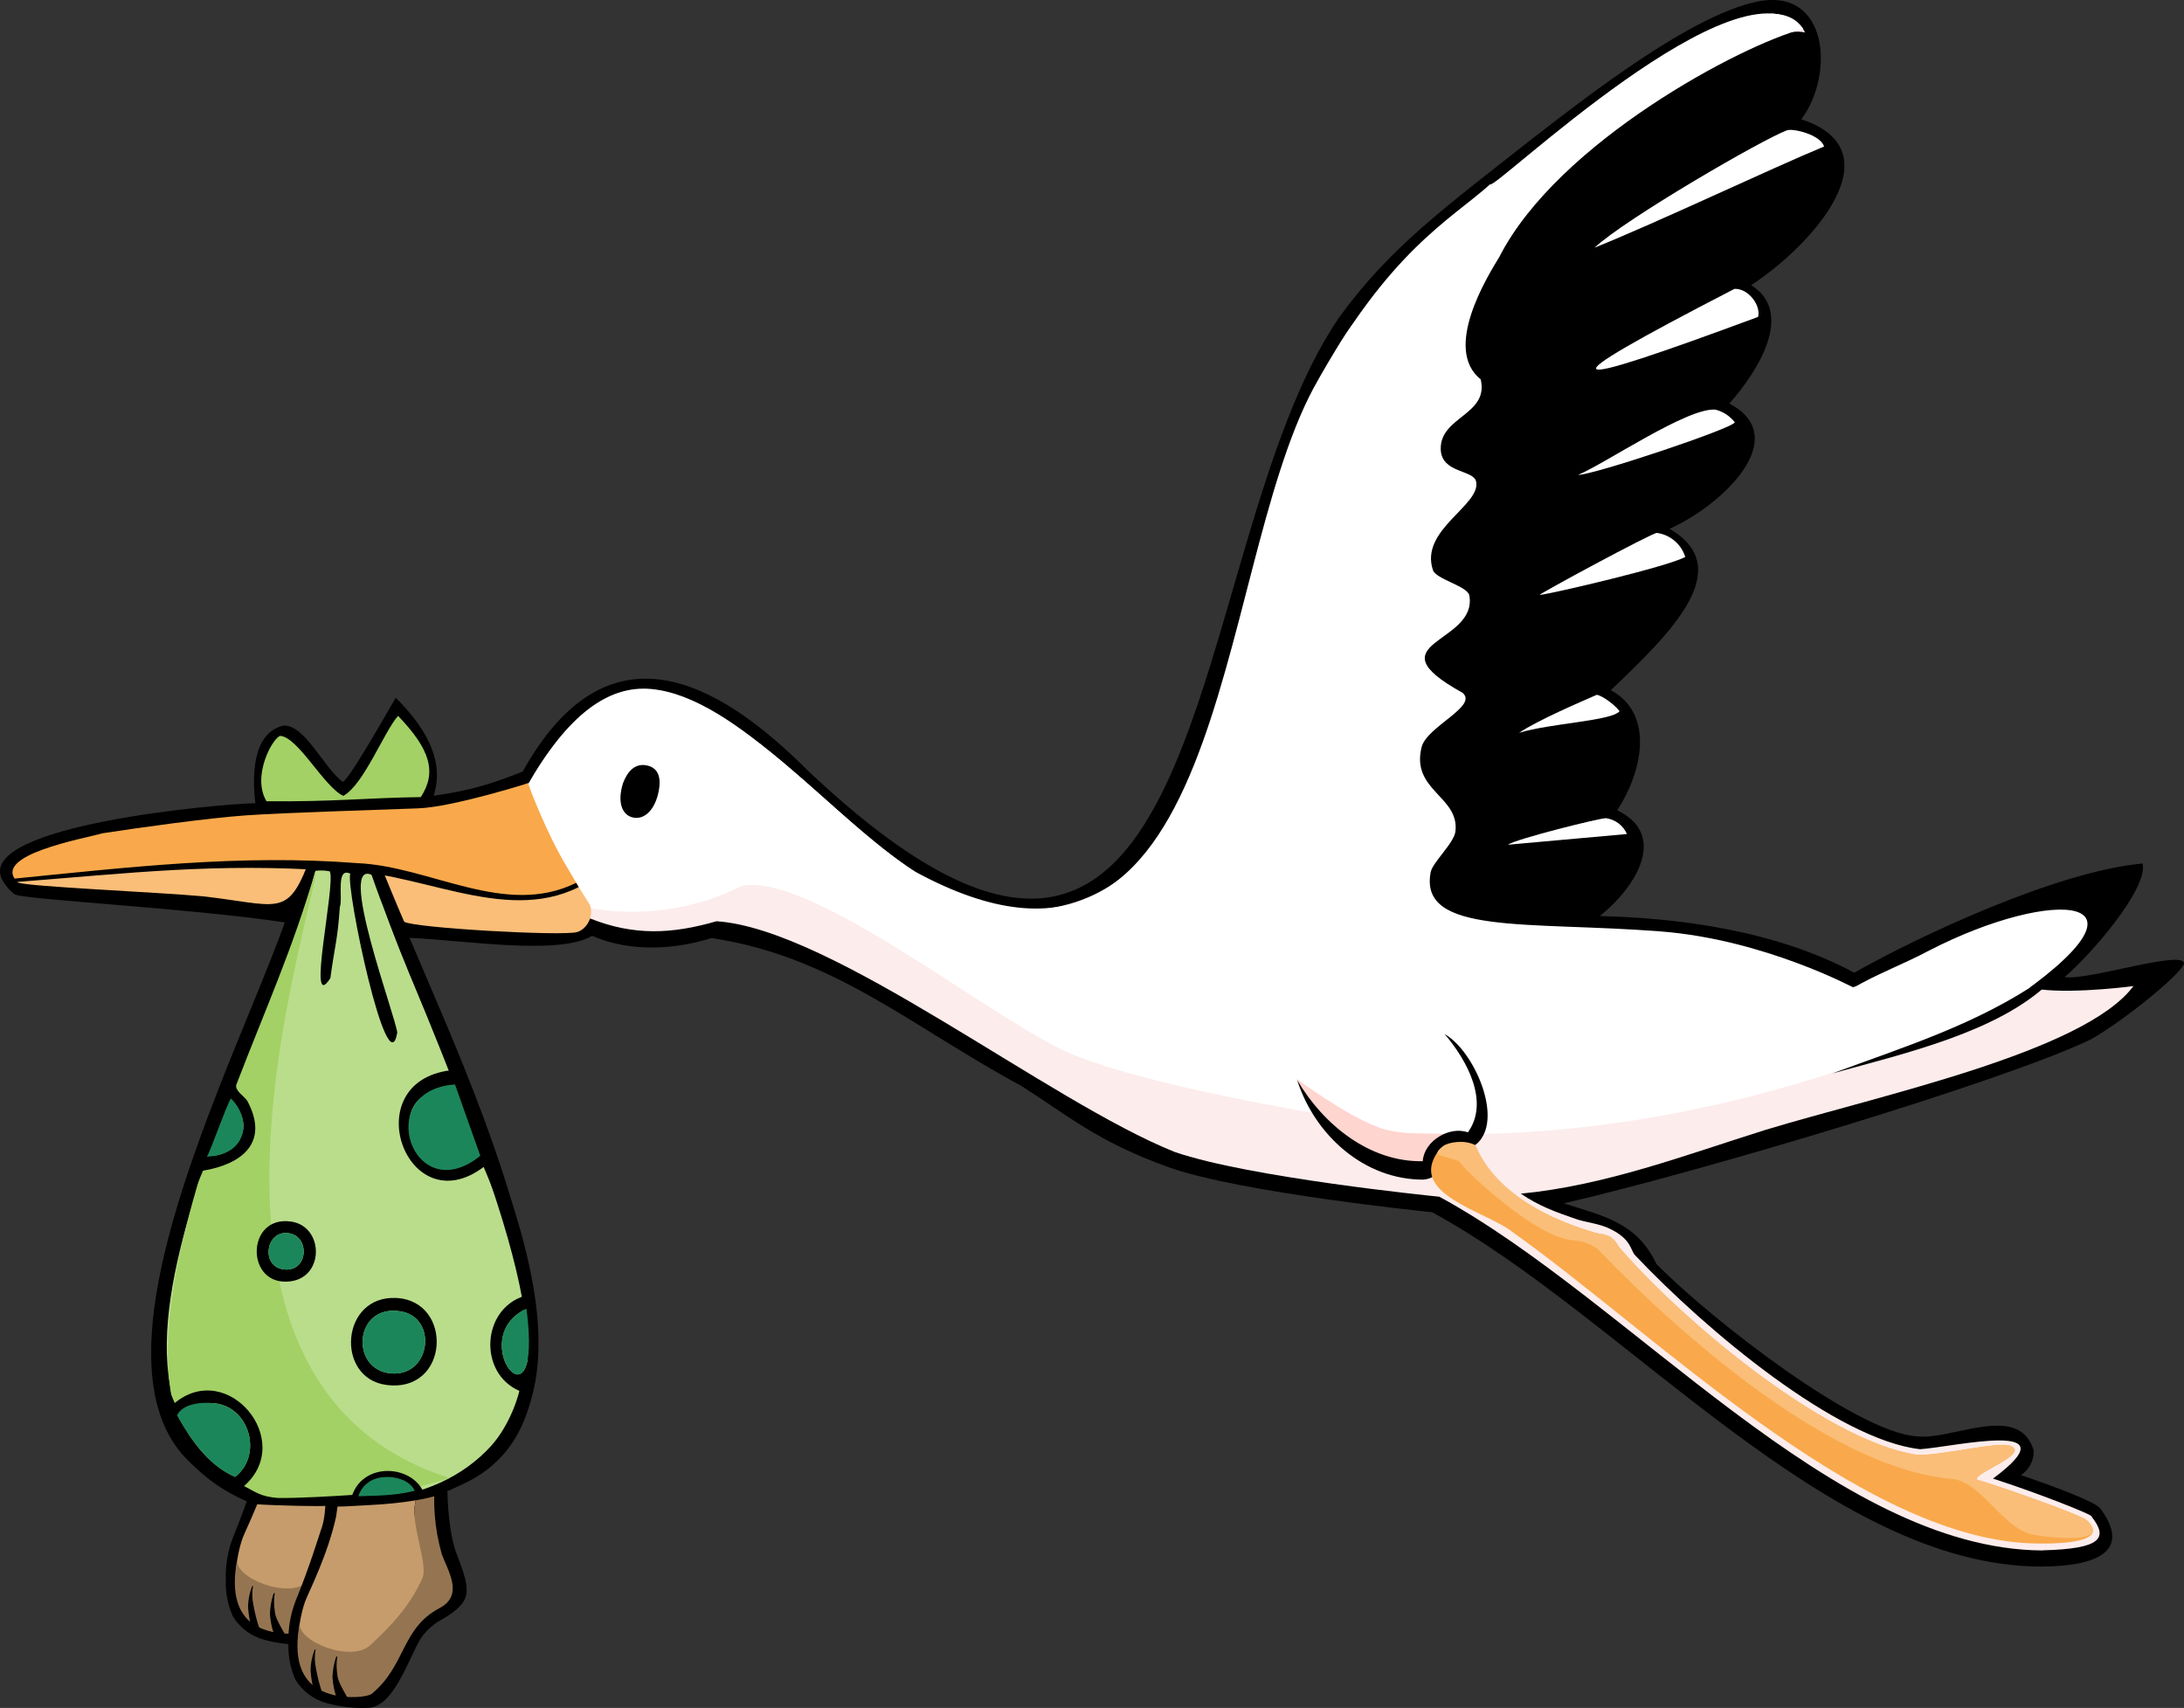 <?xml version="1.0" encoding="UTF-8"?>
<svg xmlns="http://www.w3.org/2000/svg" id="Ebene_1" version="1.1" viewBox="0 0 300.01 234.6">
  <rect x="0" y="0" width="300.01" height="234.6" fill="#333333" stroke="none"/>
  <defs>
    <style>
      .st0 {
        fill: #f9a94b;
      }

      .st1 {
        fill: #c69c6c;
      }

      .st2 {
        fill: #badd8c;
      }

      .st3 {
        fill: #ffd5cf;
      }

      .st4 {
        fill: #957551;
      }

      .st5 {
        fill: #fceceb;
      }

      .st6 {
        fill: #1c865b;
      }

      .st7 {
        fill: #fff;
      }

      .st8 {
        fill: #a3d165;
      }

      .st9 {
        fill: #fabe78;
      }
    </style>
  </defs>
  <g>
    <path id="Pfad_3038" d="M35.57,201.22c.97-2.85.33-7.06.35-7.6l15.72.61c-.09.71,1.23,1.27,1.23,2.11.03,1.43.13,2.85.32,4.26.14,1.23.39,2.44.75,3.62.75,2.12,1.84,4.41,1.49,6.18-.25,1.27-1.67,2.41-3.45,3.4-1.14.64-2.12,1.54-2.84,2.63-1.8,3.2-3.69,9.05-6.92,9.43-2.01.12-4.03-.1-5.97-.64-1.78-.48-3.3-1.63-4.26-3.2-.7-1.56-1.03-3.25-.97-4.95-.07-2.01.26-4.02.99-5.9,1.88-4.57,3.08-8.56,3.55-9.95"></path>
    <path id="Pfad_3039" class="st1" d="M37.6,199.47c.3-1.84.46-3.7.49-5.57h11.78c-.76,1.3-1.27,2.73-1.49,4.23-.46,2.71,2.53,7.94,1.77,9.69,0,0-2.63,3.89-4.88,7.73-1.43,2.28-3.04,4.43-4.81,6.45,0,0-2.01,2.07-2.02,2.07-8.22-.53-6-10.39-5.11-12.81.46-1.24,3.16-6.47,4.28-11.79"></path>
    <path id="Pfad_3040" class="st4" d="M42.28,217.26c2.99-2.79,5.47-5.43,7.16-9.24.77-1.74-1.52-7.19-1.06-9.9.22-1.49.73-2.92,1.49-4.22h1.39c-.47,3.64-.18,7.34.83,10.87.79,2.22,3.11,5.63-.32,7.41-5.27,2.79-4.6,7.88-9.3,11.77-.69.51-4.64.89-7.3-.63-2.34-1.34-3.54-4.19-2.58-9.12-.46,2.47,7,5.56,9.69,3.05"></path>
    <path id="Pfad_3041" d="M37.54,218.99c-.27.86-.42,1.75-.46,2.66.06.98.25,1.95.58,2.87l1.68.37c-.38-.83-1.51-2.51-1.57-3.42-.15-.88-.16-1.77-.03-2.65,0,0-.13-.05-.2.18"></path>
    <path id="Pfad_3042" d="M34.6,217.97c-.32.85-.5,1.74-.53,2.65.05,1.01.22,2.01.48,2.98l1.1.14c-.37-1.09-.65-2.21-.85-3.34-.18-.84-.19-1.71-.04-2.56-.09-.05-.12.1-.16.13"></path>
  </g>
  <g>
    <path id="Pfad_3033" d="M44.17,209.93c.97-2.85.33-7.06.35-7.6l15.72.61c-.09.71,1.23,1.27,1.23,2.11.03,1.43.13,2.85.32,4.26.14,1.23.39,2.44.75,3.62.75,2.12,1.84,4.41,1.49,6.18-.25,1.27-1.67,2.41-3.45,3.4-1.14.64-2.12,1.54-2.84,2.63-1.8,3.2-3.69,9.05-6.92,9.43-2.01.12-4.03-.1-5.97-.64-1.78-.48-3.3-1.63-4.26-3.2-.7-1.56-1.03-3.25-.97-4.95-.07-2.01.26-4.02.99-5.9,1.88-4.57,3.08-8.56,3.55-9.95"></path>
    <path id="Pfad_3034" class="st1" d="M46.19,208.17c.3-1.84.46-3.7.49-5.57h11.78c-.76,1.3-1.27,2.73-1.49,4.23-.46,2.71,2.53,7.94,1.77,9.69,0,0-2.63,3.89-4.88,7.73-1.43,2.28-3.04,4.43-4.81,6.45,0,0-2.01,2.07-2.02,2.07-8.22-.53-6-10.39-5.11-12.81.46-1.24,3.16-6.47,4.28-11.79"></path>
    <path id="Pfad_3035" class="st4" d="M50.88,225.97c2.99-2.79,5.47-5.43,7.16-9.24.77-1.74-1.52-7.19-1.06-9.9.22-1.49.73-2.92,1.49-4.22h1.39c-.47,3.64-.18,7.34.83,10.87.79,2.22,3.11,5.63-.32,7.41-5.27,2.79-4.6,7.88-9.3,11.77-.69.51-4.64.89-7.3-.63-2.34-1.34-3.54-4.19-2.58-9.12-.46,2.47,7,5.56,9.69,3.05"></path>
    <path id="Pfad_3036" d="M46.13,227.7c-.27.86-.42,1.75-.46,2.66.06.98.25,1.95.58,2.87l1.68.37c-.38-.83-1.51-2.51-1.57-3.42-.15-.88-.16-1.77-.03-2.65,0,0-.13-.05-.2.18"></path>
    <path id="Pfad_3037" d="M43.19,226.68c-.32.85-.5,1.74-.53,2.65.05,1.01.22,2.01.48,2.98l1.1.14c-.37-1.09-.65-2.21-.85-3.34-.18-.84-.19-1.71-.04-2.56-.09-.05-.12.1-.16.13"></path>
  </g>
  <path id="Pfad_2998" d="M280.41,215.18c-29.46-.02-57.12-34.23-83.68-48.67,0,0-26.42-2.67-36.22-6.19s-13.78-7.08-20.21-11.16c-15.09-8.14-25.84-17.82-42.57-20.31-4.89,1.54-11.05,2.03-16.39-.31-4.59,2.78-18.12.53-25.08.29,11.68,27.59,37.38,81.49-10.34,77.04-46.66,2.89-15.84-53.99-6.79-79.17-12.67-1.91-34.63-3.07-36.9-3.78-.59-.15-1.63-1.47-1.96-2.14-3.64-7.49,30.45-10.41,34.81-10.45-.43-3.56-.48-9.66,3.85-10.66,2.95-.17,5.51,5.74,8.11,7.7.56.35,6.06-9.38,7.32-11.53,3.49,3.49,6.93,8.28,5.2,13.46,5.27-.74,8.1-1.68,12.24-3.32,11.64-20.88,26.68-12.62,39.2-.11,56.87,53.77,50.92-30.07,72.94-62.25,7.03-9.73,14.72-15.25,26.75-24.73,8.19-6.33,21.72-16.77,30.61-18.65,9.87-2.09,10.75,9.98,6.14,16.15,13.06,4.26,1.67,17.18-6.89,22.78,6.03,3.78.91,11.87-3,16.26,8.82,4.65-.94,13.96-8.22,17.21,9.37,5.41.11,14.39-8.06,22.16,6.08,3.28,4.3,11.3.88,16.5,6.97,3.35,2.68,10.47-2.39,14.53,10.92.25,24.27,2.02,34.95,7.78,8.73-4.95,27.74-13.91,39.61-15,.82,3.45-7.3,12.74-10.72,15.6,3.11.51,15.84-3.65,16.4-1.97.32.96-7.91,7.77-12.81,10.54-12.16,5.83-54.04,18.29-72.38,22.51,5.42,1.73,10.04,2.62,12.74,8.35,8,8.05,27.65,23.14,35.74,23.65,4.9.59,14.06-4.75,16.07,1.94.05,1.36-.61,2.64-1.75,3.39,4.85,1.66,9.82,3.52,10.85,4.51,4.45,5.94-.42,8.02-8.06,8.05"></path>
  <path id="Pfad_2999" class="st5" d="M280.62,212.97c-28.83-.15-56.67-34.34-82.9-48.59-1.07-.11-26.17-2.64-36.33-6.14-17.32-6.9-47.01-30.66-62.97-31.7-6.11,1.77-11.34,2.02-17.38-.39-9.1,8.91-10.23-15.75-9.21-17.4,6.3-7.48,9.7-14.11,17.58-13.97,19.31,3.55,32.16,30.72,52.16,30.27,20.68-1.28,24.64-23.94,31.02-45.64,3.65-13.63,7.09-26.51,13.17-34.81,8.9-10.44,40.32-39.39,57.65-42.73,8.38.25,4.58,11.5.91,15.65,14.67,2.8,5.04,12.83-7.26,21.79,8.91,2.63,2.15,11.7-2.61,16.59,12.28,4.05-2.35,13.53-9.15,16.52,14.3,5.29-.46,15.54-7.23,22.65,8.32,2.58,5.47,11.44,1.31,16.92,10.34,2.98.73,10.98-4.15,15.28,12.85.52,26.33,1.78,38.66,8.51,7.39-1.92,16.12-8.7,24.57-8.14,9.58.05,5.24,4.46.16,7.95,3.88,1.08,12.68.1,14.45-.15-6.75,9.09-35.05,15.05-50.56,19.76-11,3.45-21.95,7.64-33.6,8.76,2.42,1.65,4.65,2.48,7.54,3.47,1.53.53,3.21.6,4.82,1.41,2.88,1.45,2.69,2.9,3.33,3.57,9.81,10.39,27.78,25.37,39.16,26.65,4.63-.3,21.16-4.25,10.01,4.04,5.46,1.74,14.04,5.06,13.55,5.23,2.32,2.95,1.32,4.41-6.68,4.62"></path>
  <path id="Pfad_3000" class="st8" d="M36.61,110.06c-2.04-3.39.77-8.62,1.88-8.98,2.48.17,6.02,7.01,8.67,8.24,2.82-1.55,5.55-8.75,7.52-10.99,4.46,4.63,5.34,7.77,3.12,11.16-7.19.09-12.11.66-21.18.57"></path>
  <path id="Pfad_3001" d="M152.45,122.85c20.23-11.59,20.48-59.59,34.49-77.88,1.98-3.41,81.43-68.18,58.88-26.92,14.36,2.63,4.5,12.87-7.56,21.62,8.9,2.64,2.14,11.7-2.62,16.59,12.28,4.06-2.35,13.53-9.15,16.52,14.32,5.3-.46,15.54-7.22,22.66,8.31,2.61,5.47,11.44,1.3,16.93,8.54,2.33,3.31,8.75-1.85,13.35.02,0,4.4,2.45,5.44,2.49l-71.71-5.37h0Z"></path>
  <path id="Pfad_3002" class="st7" d="M238.26,39.68c1.94-.09,3.67,2.33,3.24,3.85-27.66,10.25-30.44,10.18-3.24-3.85"></path>
  <path id="Pfad_3003" class="st7" d="M227.6,73.2c1.83.25,3.35,1.54,3.9,3.3-2.39,1.33-18.3,5.05-19.99,5.22-.47.05,15.5-8.57,16.09-8.52"></path>
  <path id="Pfad_3004" class="st7" d="M245.52,17.89c.73-.26,4.45.53,5.06,2.23-7.19,2.97-23.03,10.49-31.54,13.9,4.26-3.97,23.17-14.95,26.48-16.14"></path>
  <path id="Pfad_3005" class="st7" d="M219.27,95.46c.31-.14,2.12.89,3.21,2.22-1.06,1.35-9.46,1.65-13.81,2.98,2.62-1.77,8.7-4.35,10.6-5.19"></path>
  <path id="Pfad_3006" class="st7" d="M235.65,56.27c1.05.26,1.98.87,2.65,1.73-.07.78-19.53,7.28-21.52,7.23,3.74-1.56,15.09-9.32,18.87-8.96"></path>
  <path id="Pfad_3007" class="st7" d="M220.57,112.38c1.29.16,2.4.99,2.92,2.18l-16.36,1.47c1.03-.77,12.73-3.69,13.44-3.64"></path>
  <path id="Pfad_3008" class="st7" d="M72.37,108c5.6-9.84,11.19-13.91,17.1-13.36,11.82,1.11,24.91,17.9,36.2,25.07,43.12,23.44,40.84-40.24,54.73-66.33,10.4-18.97,18.81-23.15,24.3-28.07.32,1.1,34.57-32.01,43-21.35-8.4,2.17-33.69,15.56-41.74,31.33-1.67,2.74-7.79,12.63-2.56,16.82,1.16,4.89-5.59,5.1-5.49,9.58.08,3.35,4.52,2.8,4.86,4.46.69,3.26-7.8,6.62-5.93,12.16.42,1.25,4.63,2.16,4.99,3.43,1.25,6.78-13.66,6.38-.94,13.41,2.24,1.84-4.9,4.63-5.61,7.48-1.48,5.97,5.21,6.74,4.65,11.57-.19,1.61-3.14,4.25-3.4,5.59-1.68,8.69,13.36,6.73,31.6,8.15,14.19,1.1,26.51,7.75,26.53,7.73,2.74-1.7,6.81-3.22,10.35-5.11,17.04-8.79,33.3-7.94,10.56,7.38-22.82,10.57-46.59,17.19-71.95,17.84.29.95-1.42.33-1.64,1.23-1.71.76-5.14.16-5.41,4.13-4.91-1.15-10.47-2.15-14.86-8.05,0,0-24.28-3.92-34.74-8.41-10.59-4.54-35.54-24.97-45.11-22.98-8.49,4.35-17.94,4.15-23.56,2.32-4.84-9.87-4.99-3.7-5.78-16.21"></path>
  <path id="Pfad_3009" d="M90.41,109.02c-.58,2.44-2.09,3.73-3.68,3.21-1.18-.39-1.99-1.9-1.16-4.62.51-1.39,1.53-2.93,3.43-2.44s1.73,2.51,1.41,3.85h0Z"></path>
  <path id="Pfad_3010" class="st3" d="M189.42,154.88c4.74,1.75,12.24-.29,9.01,2.27-1.57,1.24-1.99,3.5-2.87,3.35-5.28.43-15.25-7.09-16.89-11.05-.33-.79-.35-.73-.56-1.27,0,0,6.63,4.97,11.31,6.69h0Z"></path>
  <path id="Pfad_3011" d="M198.43,142.03c4.65,2.59,9.5,14.78,2.13,16.12-.7-.11-1.41.13-1.9.65-1,1.2-.73,3-3.14,3.23-8.14.03-14.94-6.15-17.33-13.67,3.56,6.07,9.92,11.29,17.25,11.14.17-2.79,3.7-4.88,6.2-3.96,2.95-4.11.02-9.74-3.21-13.52"></path>
  <path id="Pfad_3012" class="st9" d="M74.97,113.79c1.82,3.77,4.52,8.03,6.09,10.55.56,1.74-.63,3.37-1.8,3.69-2.13.58-22.41-.57-23.74-1.42-.76-1.7-3.12-7.47-3.12-7.47l-10.21-.19c-2.81,7.09-4.21,5.31-14.37,4.16-6.24-.57-24.03-1.32-25.35-1.89-4.05-6.44,26.82-8.45,31.4-9.08,11.62-.38,29.54.02,38.69-4.59,0,0,.84,2.98,2.41,6.24h0Z"></path>
  <path id="Pfad_3013" class="st0" d="M77.84,119.05c.57.95.97,1.67,1.55,2.62-9.19,3.99-24.32-1.27-27.2-2.36-15.95-.81-21.79-.69-49.86,1.77-3.54-3.66,9.23-5.89,11.73-6.62,4.92-.76,14.37-2.08,19.67-2.46s19.05-.78,23.78-.97,14.99-3.44,14.99-3.44c0,0,2.55,6.84,5.34,11.46Z"></path>
  <path id="Pfad_3014" d="M1.72,121.19l-.39-.44c16.19-1.61,31.66-3.45,47.74-2.19,10.03.41,20.3,7.52,30.07,2.71.16.24.23.38.35.58-10.39,5.24-22.66-2.64-33.62-2.23-16.29-1.13-27.88.31-44.15,1.57"></path>
  <path id="Pfad_3015" class="st2" d="M43.32,119.33c-5.92,24.96-44.46,85.39,2.83,86.1,12.06,2.19,25.03-5.05,26.31-18.17,1.02-16.32-15.73-50.48-21.48-67.27-.19-.61-.72-.48-3.36-.71-3.31-.28-3.92-.28-4.3.05"></path>
  <path id="Pfad_3016" class="st8" d="M43.45,119.71c-12.3,30.89-47.31,102.92,18.34,83.31-38.9-12.25-21.08-69.14-18.34-83.31"></path>
  <path id="Pfad_3017" d="M281.46,135.03c-7.04,6.72-19.62,9.62-29.74,12.41,10.04-3.72,19.86-6.73,28.83-12.9.15.21.67.41.91.49Z"></path>
  <path id="Pfad_3019" class="st0" d="M197.56,158.13c-4.29,5.98,6.72,8.25,10.26,11.14,19.31,13.69,47.4,41.79,71.1,42.72,1.59.06,11.42.35,7.8-3.12-.9-.86-13.18-5.11-15.12-5.61-.86-.81,7.47-3.59,4.52-4.68-1.67-.62-9.78,1.44-12.79,1.25-12.92-1.92-33.88-19.74-42.1-29.94-7.03-1.73-15.59-5.36-18.55-12.47-1.54-.8-3.5.02-5.02.54l-.1.16h0Z"></path>
  <path id="Pfad_3020" class="st9" d="M197.44,158.35c-.14.47,2.97.89,3.07,1.27,1.75,2.24,9.64,9.18,14,10.4,1.58.6,2.65,0,4.92,1.51,12.29,12.79,32.48,30.08,48.42,31.58,4.16.19,6.95,6.38,10.97,7.57,1.53.45,11.53,1.68,7.91-1.79-.9-.86-13.18-5.11-15.12-5.61-.86-.81,7.47-3.59,4.52-4.68-1.67-.62-9.78,1.44-12.78,1.25-12.23-1.81-31.67-17.88-40.68-28.24-.51-.58-.54-1.12-1.42-1.69s-1.53-.39-2.31-.63c-6.49-1.92-13.62-5.65-16.26-11.99-1.54-.8-3.71-.4-4.41.1s-.8.87-.82.95h-.01Z"></path>
  <path id="Pfad_3021" d="M42.75,118.41l8.74.57c6.68,22.67,41.25,73.75,8.81,86.33-1.24.48-4.59,1.2-10,1.45-2.78.13-3.57.28-5.57.08-.5.08-6.4,0-9.98-.25-32.34-13.22,1.54-60.75,7.62-87.04l.37-1.14h.01ZM45.41,134.31c-3.42,5.39.73-12.73-.1-14.62-.65-.14-1.33-.16-1.99-.07-3.11,10.76-6.79,18.79-10.87,29.41-.17.85,1.16,1.56,1.54,2.22,3.09,5.81-.94,8.71-6.1,9.55-4.06,9.43-8.48,21.86-3.89,31.92,7.3-6.04,16.62,5.22,9.52,11.4,1.75.9,2.26,1.43,4.66,1.64,2.78.04,7.72-.25,10.21-.42,1.65-4.57,8.22-4.1,9.82-.32,6.47-2.11,11.43-7.38,13.14-13.97-5.64-2.43-5.22-11.21.68-13.04-1.26-6.08-3.13-12.02-5.59-17.72-10.56,7.95-17.63-11.62-4.6-13.27-3.97-9.59-7.48-16.94-10.58-26.75-5.22-2.87,3.17,19.58,3.31,21.58-1.33,7.64-7.15-20.15-6.45-21.84-2.04-.98-.98,3.42-1.44,4.58-.32,4.66-.66,5.08-1.29,9.7M61.78,149.55c-10.6.18-4.22,16.34,3.99,9.06l-3.99-9.06M29.1,158.76c3.73-.23,5.94-4.3,2.93-7.09-.6.87-3.35,6.65-2.93,7.09M72.33,179.76c-8.74,4.11,2.43,18.06,0,0M29.8,192.8c-1.75-.3-4.46.15-5.29,1.87,1.86,3.31,4.2,6.63,7.79,8.19,3.71-2.87,2.14-9.28-2.5-10.07"></path>
  <path id="Pfad_3022" d="M54.48,178.29c7.85.44,7.26,13.1-1.42,11.94-7.02-.93-6.29-12.37,1.42-11.94M55.12,180.14c-6.49-1.17-7.13,8.06-1.38,8.51,5.45.42,6.4-7.61,1.38-8.51"></path>
  <path id="Pfad_3023" d="M39.98,167.79c4.47.64,4.63,7.53,0,8.2-6.29.91-6.28-9.11,0-8.2M39.4,169.36c-2.95-.16-3.55,4.59-.46,5,3.51.46,3.73-4.82.46-5"></path>
  <path id="Pfad_3024" class="st6" d="M65.98,158.76c-9.29,7.5-14.92-9.03-3.48-9.8l3.48,9.8Z"></path>
  <path id="Pfad_3025" class="st6" d="M29.8,192.81c4.64.79,6.21,7.2,2.5,10.07-3.59-1.56-6.12-5.16-7.98-8.47.83-1.73,3.73-1.9,5.48-1.6"></path>
  <path id="Pfad_3026" class="st6" d="M72.32,179.76c2.39,18.2-8.7,3.96,0,0"></path>
  <path id="Pfad_3027" class="st6" d="M28.42,158.87c.46-.64,2.7-7.12,3.3-7.99,2.98,2.91,2.2,7.82-3.3,7.99"></path>
  <path id="Pfad_3028" class="st6" d="M53.31,202.87c1.51.04,3.07.62,3.66,1.9-2.21.53-3.75.66-7.74.75,0,0,.67-2.74,4.08-2.64h0Z"></path>
  <path id="Pfad_3029" class="st6" d="M55.12,180.14c5.02.9,4.07,8.93-1.38,8.51-5.75-.44-5.11-9.68,1.38-8.51"></path>
  <path id="Pfad_3030" class="st6" d="M39.4,169.36c3.26.18,3.05,5.46-.46,5-3.09-.41-2.48-5.16.46-5"></path>
</svg>

